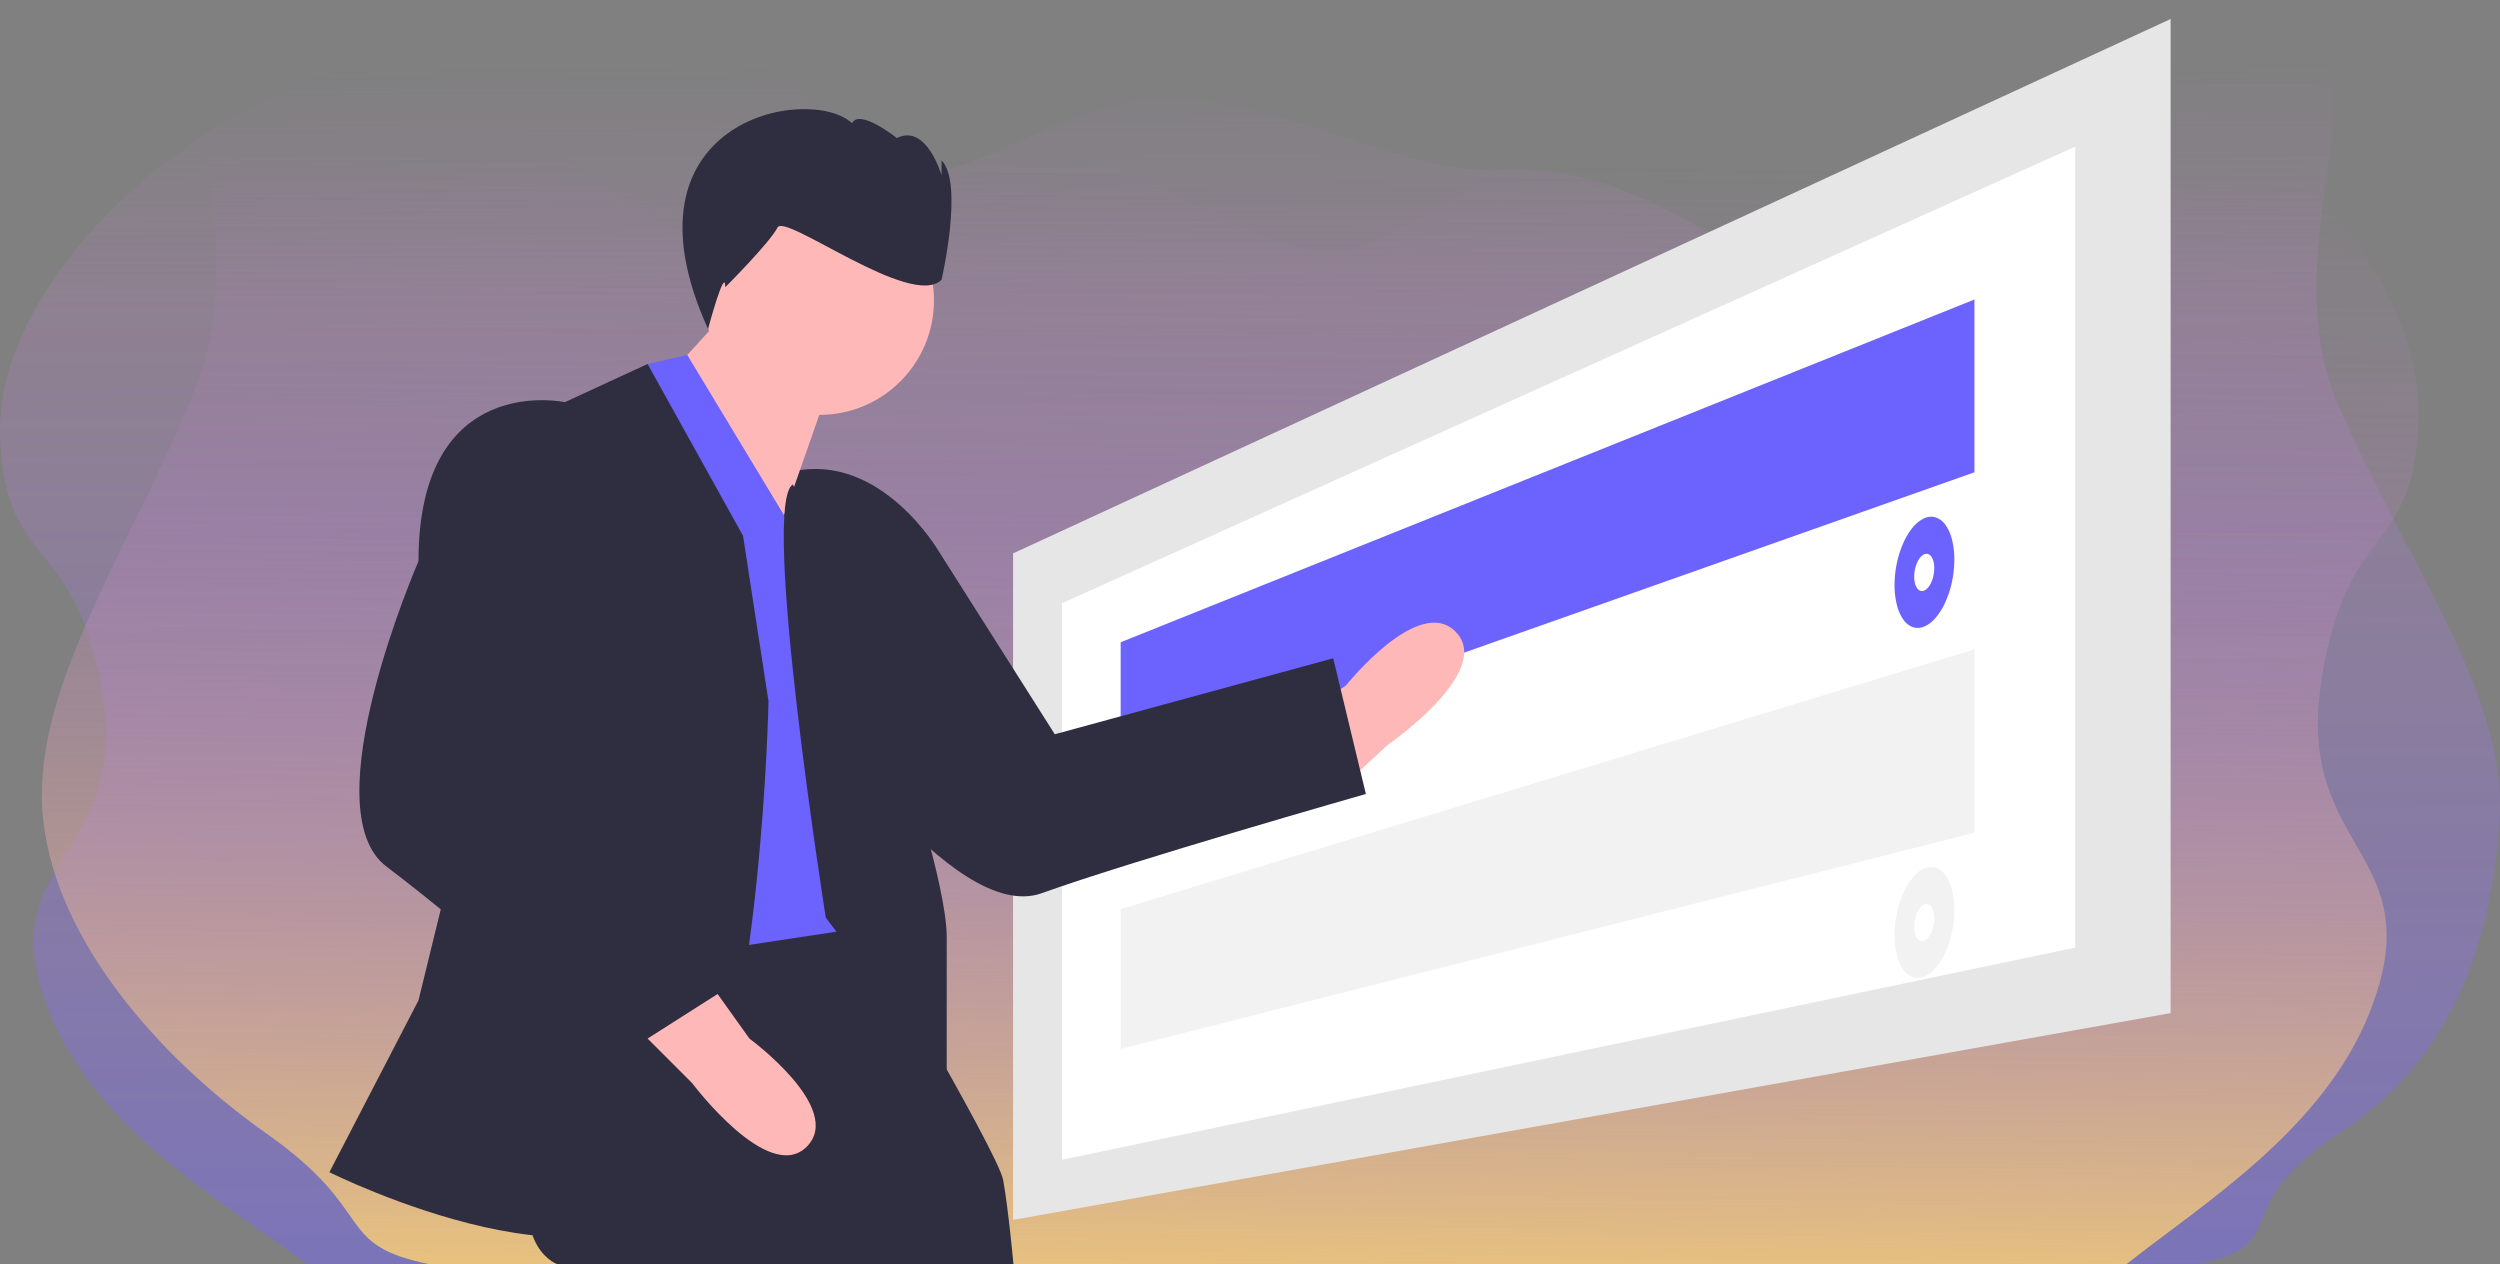 <svg xmlns="http://www.w3.org/2000/svg" xmlns:xlink="http://www.w3.org/1999/xlink" width="593.211" height="300.005" viewBox="0 0 593.211 300.005"><rect x="0" y="0" width="593.211" height="300.005" fill="#808080" stroke="none"/><defs><linearGradient id="a" x1="0.521" y1="1.101" x2="0.514" y2="0.049" gradientUnits="objectBoundingBox"><stop offset="0" stop-color="#6c63ff" stop-opacity="0.502"/><stop offset="0.824" stop-color="#ba83c4" stop-opacity="0.247"/><stop offset="1" stop-color="#ba83c4" stop-opacity="0"/></linearGradient><linearGradient id="b" x1="0.479" y1="1.101" x2="0.5" y2="0.142" gradientUnits="objectBoundingBox"><stop offset="0" stop-color="#fed66b"/><stop offset="0.715" stop-color="#ba83c4" stop-opacity="0.247"/><stop offset="1" stop-color="#ba83c4" stop-opacity="0"/></linearGradient></defs><g transform="translate(22916.604 1868.017)"><path d="M500.4,306.58c.09-.016,24.684.016,24.774,0C549.1,302,531.507,293.742,558.844,275.7c27.6-18.046,36.537-45.771,38.377-75.4,1.578-29.358-22.08-60.063-38.377-97.771-16.3-37.977,14.115-83.65-11.908-89.307-25.76-5.656-68.343,28.551-99.885,48.751-18.6,11.852-29.937,3.636-45.546-4.581-10.639-5.6-23.263-11.2-41.526-10.447-24.286,1-52.122-17.708-80.04-17-23.558.6-48.322,21.09-58.533,17-38.168-15.281-15-17.678-44.573-28.3S110.1,11.653,73.451,27.452c-36.9,15.54-70.6,51.247-69.332,83.1,1.264,32.117,18.292,22.436,24.389,61.342s-28.044,38.857-12.2,76.109c11.641,27.361,41.732,44.536,60.731,58.573Z" transform="translate(-22920.688 -1874.597)" fill="url(#a)"/><path d="M96.2,312.6l-.256-.049c-22.741-4.672-12.072-12.211-38.061-30.626-26.24-18.415-51.98-47.549-53.729-77.783-1.5-29.958,20.992-61.292,36.486-99.772C56.135,65.613,27.223,19.005,51.963,13.233c24.49-5.772,64.975,29.135,94.963,49.749,17.685,12.095,28.462,3.711,43.3-4.674,10.115-5.715,22.117-11.43,39.48-10.661,42.837,1.9,67.512,31.977,88.57,22.928,36.287-15.594,57.435-40.967,85.551-51.8s63.443-7.136,98.288,8.986c35.086,15.858,67.117,52.3,65.915,84.8-1.2,32.774-17.39,22.895-23.187,62.6s26.662,39.653,11.595,77.667c-11.067,27.921-39.675,45.447-57.738,59.772Z" transform="translate(-22910.762 -1880.614)" fill="url(#b)"/><g transform="translate(-607.661 -679.045)"><g transform="translate(-22068.555 -1184.462)"><path d="M274.667,235.885,0,284.952V126.8L274.667,0Z" fill="#e6e6e6"/><path d="M240.431,190.056,0,240.4V108.346L240.431,0Z" transform="translate(11.594 30.285)" fill="#fff"/><path d="M202.59,41,0,112.6V81.335L202.59,0Z" transform="translate(25.527 66.553)" fill="#6c63ff"/><path d="M202.59,43.594,0,94.888V61.7L202.59.077Z" transform="translate(25.527 149.495)" fill="#f2f2f2"/><path d="M14.185,10.2a25.335,25.335,0,0,1-.564,5.272,23.621,23.621,0,0,1-1.537,4.744,15.7,15.7,0,0,1-2.275,3.7A7.492,7.492,0,0,1,7.031,26.07a3.757,3.757,0,0,1-2.745.119,4.785,4.785,0,0,1-2.235-1.817,10.4,10.4,0,0,1-1.5-3.434A19.113,19.113,0,0,1,0,16.207a25.291,25.291,0,0,1,.551-5.2A23.8,23.8,0,0,1,2.052,6.3,15.983,15.983,0,0,1,4.287,2.59,7.727,7.727,0,0,1,7.031.385a3.814,3.814,0,0,1,2.778-.2,4.684,4.684,0,0,1,2.275,1.777A10.224,10.224,0,0,1,13.621,5.4,19.085,19.085,0,0,1,14.185,10.2Z" transform="translate(209.16 118.092)" fill="#6c63ff"/><path d="M4.753,3.416a8.485,8.485,0,0,1-.188,1.758A7.934,7.934,0,0,1,4.054,6.76,5.293,5.293,0,0,1,3.3,8a2.537,2.537,0,0,1-.927.727,1.265,1.265,0,0,1-.923.049,1.592,1.592,0,0,1-.753-.6A3.467,3.467,0,0,1,.185,7.022,6.4,6.4,0,0,1,0,5.43,8.481,8.481,0,0,1,.185,3.68,7.955,7.955,0,0,1,.692,2.1,5.325,5.325,0,0,1,1.446.855,2.563,2.563,0,0,1,2.369.122,1.27,1.27,0,0,1,3.3.064a1.58,1.58,0,0,1,.758.6,3.448,3.448,0,0,1,.511,1.153A6.393,6.393,0,0,1,4.753,3.416Z" transform="translate(213.824 126.894)" fill="#fff"/><path d="M14.185,10.25a25.291,25.291,0,0,1-.564,5.269,23.508,23.508,0,0,1-1.537,4.736,15.584,15.584,0,0,1-2.275,3.692,7.435,7.435,0,0,1-2.778,2.137,3.755,3.755,0,0,1-2.745.1,4.822,4.822,0,0,1-2.235-1.829,10.464,10.464,0,0,1-1.5-3.442A19.149,19.149,0,0,1,0,16.183a25.248,25.248,0,0,1,.551-5.2,23.685,23.685,0,0,1,1.5-4.7,15.868,15.868,0,0,1,2.235-3.7A7.667,7.667,0,0,1,7.031.4,3.811,3.811,0,0,1,9.809.213,4.72,4.72,0,0,1,12.084,2a10.284,10.284,0,0,1,1.537,3.451A19.12,19.12,0,0,1,14.185,10.25Z" transform="translate(209.16 201.177)" fill="#f2f2f2"/><path d="M4.753,3.436a8.47,8.47,0,0,1-.188,1.757,7.9,7.9,0,0,1-.511,1.583A5.254,5.254,0,0,1,3.3,8.015a2.518,2.518,0,0,1-.927.722,1.264,1.264,0,0,1-.923.044,1.6,1.6,0,0,1-.753-.609A3.488,3.488,0,0,1,.185,7.018,6.415,6.415,0,0,1,0,5.424,8.466,8.466,0,0,1,.185,3.675,7.917,7.917,0,0,1,.692,2.1,5.286,5.286,0,0,1,1.446.858,2.543,2.543,0,0,1,2.369.13,1.27,1.27,0,0,1,3.3.076a1.593,1.593,0,0,1,.758.6,3.467,3.467,0,0,1,.511,1.155A6.4,6.4,0,0,1,4.753,3.436Z" transform="translate(213.824 209.986)" fill="#fff"/></g><g transform="translate(3 -30)"><path d="M664.068,431.355l10.988-10.136s24.872-17.132,16.185-26.55-26.2,12.545-26.2,12.545l-10.866,7.118Z" transform="translate(-22657.598 -1403.542)" fill="#ffb8b8"/><path d="M540.536,433.653l-6.4,8.81s-8.945,34.4,36.321,36.226c0,0,57.81,28.025,72.121,10.467s53.8-59.793,53.8-59.793l-23.229-23.607L625.81,455.23l-45.922-23.012S556.234,419.173,540.536,433.653Z" transform="translate(-22363.617 -1697.27) rotate(31)" fill="#2f2e41"/><path d="M535.845,505.86s-21.588,37.5-26.927,58.066,5.572,24.191,5.572,24.191H622.668s-1.223-13.183-2.445-19.978-37.423-67.79-37.423-67.79Z" transform="translate(-22694.125 -1447.089)" fill="#2f2e41"/><path d="M397.976,237.21l-15.1,16.611,24.161,39.262,10.571-30.2Z" transform="translate(-22534.361 -1325.672)" fill="#ffb8b8"/><path d="M569.82,436.3,543,391.882l-9.421,2.133v15.1l-3.02,126.848,49.833-7.55S583.411,446.869,569.82,436.3Z" transform="translate(-22691.859 -1466.621)" fill="#6c63ff"/><path d="M567.29,434.462l-22.651-40.772-19.631,9.061L490.276,544.7,469.135,585.47s69.464,34.732,86.075,0,18.121-111.746,18.121-111.746Z" transform="translate(-22702.92 -1466.296)" fill="#2f2e41"/><path d="M532.983,407.48l-9.06-6.04s-34.732-7.55-34.732,37.752c0,0-25.672,58.893-7.55,72.484s61.913,51.343,61.913,51.343L566.2,538.857l-51.343-45.3L536,446.742S548.083,422.581,532.983,407.48Z" transform="translate(-22701.834 -1464.985)" fill="#2f2e41"/><path d="M533.118,530.946l10.571,10.571s18.121,24.161,27.181,15.1-13.591-25.671-13.591-25.671l-7.55-10.571Z" transform="translate(-22691.398 -1443.483)" fill="#ffb8b8"/><path d="M562.679,417.907l25.912,63.537s10.571,31.712,10.571,43.792v33.222L570.47,520.707S554.887,422.324,562.679,417.907Z" transform="translate(-22686.467 -1461.935)" fill="#2f2e41"/><circle cx="27.182" cy="27.182" r="27.182" transform="translate(-22144.689 -1114.888)" fill="#ffb8b8"/><path d="M601.611,382.937s5.309-23.007,0-28.317v3.54s-3.54-12.389-10.619-8.849c0,0-8.849-7.079-10.619-3.54-10.413-9.415-56.588-.588-34.173,48.842,0,0,4.087-15.216,4.087-9.906,0,0,10.619-10.619,12.389-14.158S594.532,390.016,601.611,382.937Z" transform="translate(-22690.135 -1475.524)" fill="#2f2e41"/></g></g></g></svg>